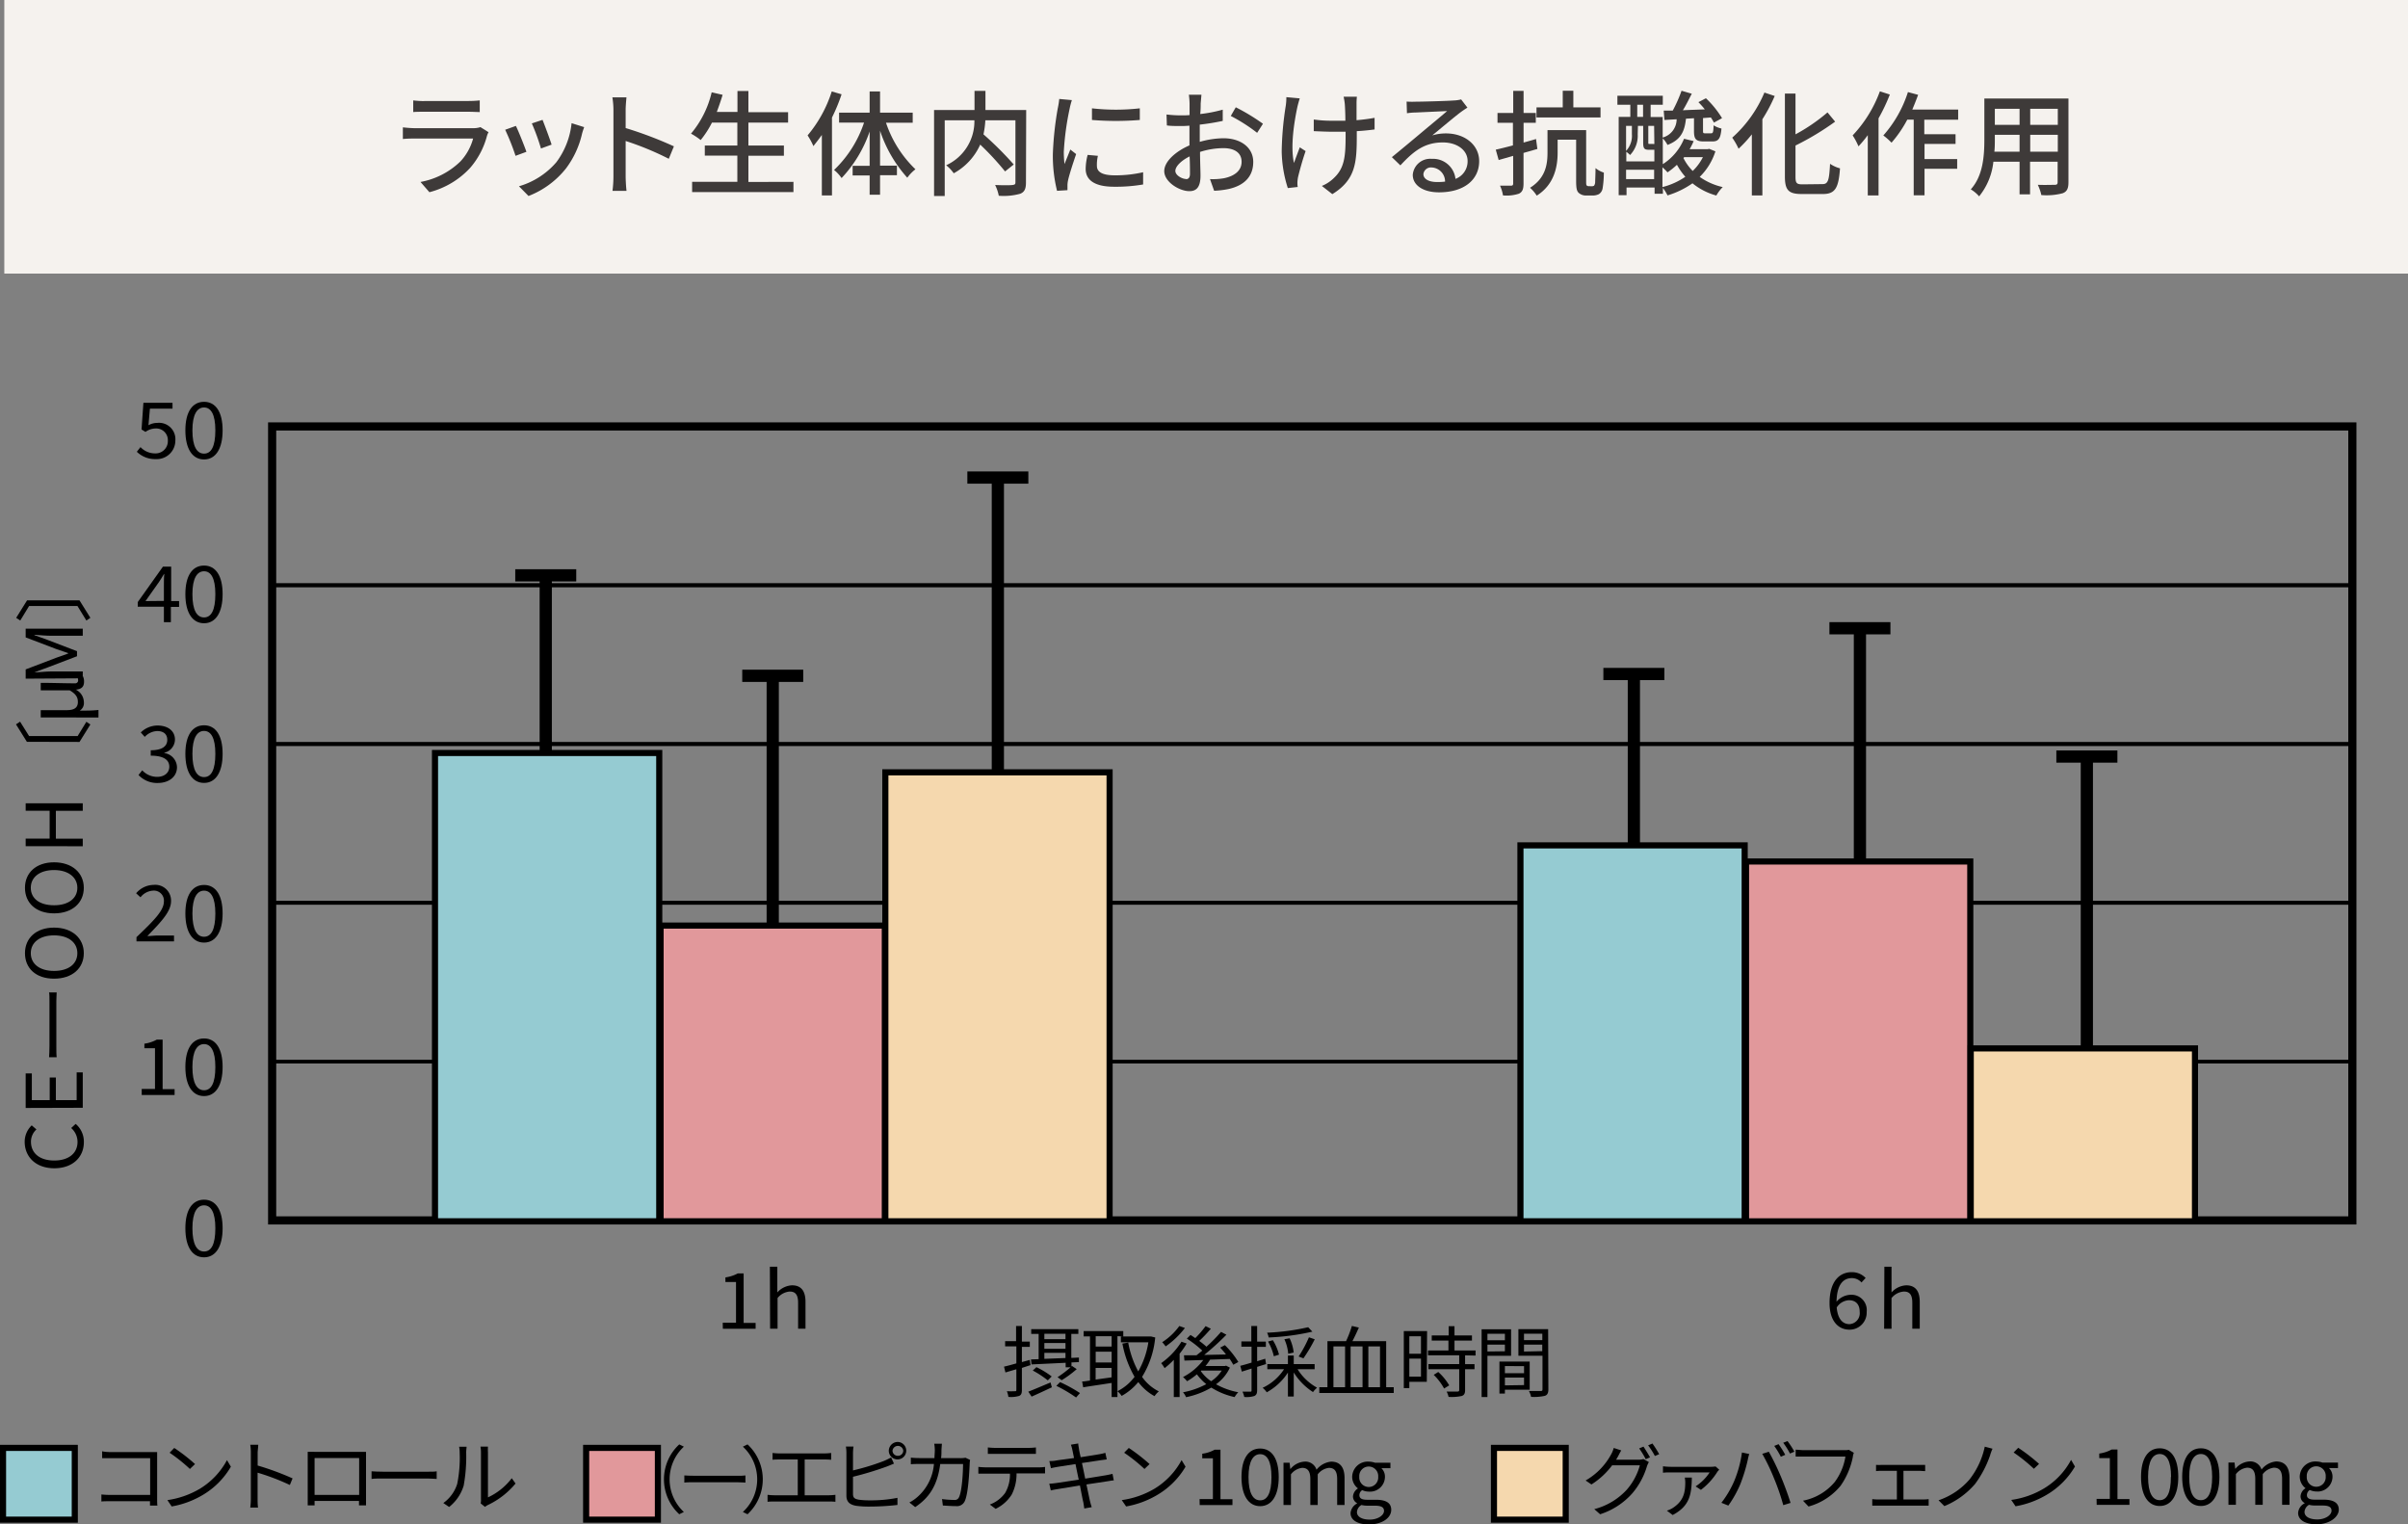<svg xmlns="http://www.w3.org/2000/svg" viewBox="0 0 413.74 261.89"><rect x="0" y="0" width="413.74" height="261.89" fill="#808080" stroke="none"/><defs><style>.cls-1{fill:#f5f2ee;}.cls-2{fill:#3e3a39;}.cls-3,.cls-4,.cls-8{fill:none;}.cls-3,.cls-4,.cls-5,.cls-6,.cls-7,.cls-8{stroke:#000;stroke-miterlimit:10;}.cls-3{stroke-width:1.4px;}.cls-4{stroke-width:0.63px;}.cls-5{fill:#95cbd2;}.cls-5,.cls-6,.cls-7{stroke-width:1.05px;}.cls-6{fill:#e1989b;}.cls-7{fill:#f5d8ae;}.cls-8{stroke-width:2.1px;}</style></defs><g id="レイヤー_2" data-name="レイヤー 2"><g id="レイヤー_1-2" data-name="レイヤー 1"><rect class="cls-1" x="0.74" width="413" height="47"/><path class="cls-2" d="M83.67,23.35a13.68,13.68,0,0,1-2.89,5.49,14.42,14.42,0,0,1-7,4.18l-1.53-1.76a13.26,13.26,0,0,0,6.86-3.53,9.31,9.31,0,0,0,2.18-3.93h-10c-.47,0-1.33,0-2.07.08v-2c.76.08,1.51.14,2.07.14h10a3.88,3.88,0,0,0,1.26-.18l1.39.87A3.31,3.31,0,0,0,83.67,23.35Zm-10.79-6h7.63a18.3,18.3,0,0,0,1.92-.1v2c-.49,0-1.27-.05-1.94-.05H72.88c-.62,0-1.33,0-1.88.05v-2A17.65,17.65,0,0,0,72.88,17.37Z"/><path class="cls-2" d="M90.45,26.08l-1.87.69a40.21,40.21,0,0,0-1.78-4.48l1.84-.66C89.09,22.53,90.07,25,90.45,26.08ZM100,23a15.7,15.7,0,0,1-2.74,5.92,15.22,15.22,0,0,1-6.45,4.75L89.17,32a13.37,13.37,0,0,0,6.43-4.14,13.55,13.55,0,0,0,2.61-6.7l2.16.68C100.19,22.35,100.07,22.71,100,23Zm-5.21,1.84-1.84.67a36.85,36.85,0,0,0-1.57-4.31l1.84-.61C93.56,21.43,94.52,24,94.78,24.86Z"/><path class="cls-2" d="M105.4,18.92a13.76,13.76,0,0,0-.18-2.19h2.42c-.06.64-.14,1.51-.14,2.19V22a67.23,67.23,0,0,1,8.29,3.14l-.88,2.14a50.78,50.78,0,0,0-7.41-3.06v6.06c0,.6.06,1.8.15,2.51h-2.41a20.24,20.24,0,0,0,.16-2.51Z"/><path class="cls-2" d="M136.33,31.24V33H118.92V31.24h7.77V26.73H121.1V25h5.59V21.06h-4.36a16.42,16.42,0,0,1-1.94,3,11.38,11.38,0,0,0-1.66-1.1,17.08,17.08,0,0,0,3.55-7.1l1.88.43c-.3,1-.65,2-1,2.94h3.55V15.63h1.88v3.64h6.82v1.79h-6.82V25h6.1v1.75h-6.1v4.51Z"/><path class="cls-2" d="M144.6,16.2a31.31,31.31,0,0,1-1.65,4V33.57h-1.74V23.18c-.49.7-1,1.33-1.45,1.92a12,12,0,0,0-1-1.84,22.15,22.15,0,0,0,4.15-7.55Zm7.63,4.88a19.75,19.75,0,0,0,5.06,8,7.15,7.15,0,0,0-1.4,1.45,22.69,22.69,0,0,1-4.68-8.08v6h2.9v1.65h-2.9v3.35h-1.79V30.14H146.5V28.49h2.92v-5.9a22.08,22.08,0,0,1-4.82,8,6.58,6.58,0,0,0-1.29-1.39,19.94,19.94,0,0,0,5.15-8.14h-4.29V19.35h5.25V15.71h1.79v3.64h5.61v1.73Z"/><path class="cls-2" d="M176.28,31.37c0,1.08-.26,1.63-1,1.92a10.68,10.68,0,0,1-3.67.34,7.23,7.23,0,0,0-.63-1.85c1.28.06,2.61.06,3,0s.49-.11.49-.47V20.67H169.3a15.37,15.37,0,0,1-.32,2.41,57.76,57.76,0,0,1,5.2,5.18l-1.49,1.19a48.39,48.39,0,0,0-4.27-4.61,10.49,10.49,0,0,1-4.55,4.93,6.7,6.7,0,0,0-1.3-1.38,8.3,8.3,0,0,0,4.85-7.72h-5.1v13h-1.83V18.9h6.95V15.61h1.88V18.9h7Z"/><path class="cls-2" d="M183.78,18.69a47.24,47.24,0,0,0-1,7.39,19,19,0,0,0,.12,2.1c.33-.81.72-1.77,1-2.49l1,.78c-.51,1.49-1.2,3.59-1.4,4.57a4.28,4.28,0,0,0-.09.9c0,.2,0,.49,0,.73l-1.79.11a25,25,0,0,1-.72-6.33,56,56,0,0,1,.84-7.82A14,14,0,0,0,182,17l2.17.2A13.17,13.17,0,0,0,183.78,18.69Zm4.69,9.82c0,.88.68,1.61,3.06,1.61a21.22,21.22,0,0,0,4.88-.53l0,2.1a27.5,27.5,0,0,1-5,.39c-3.34,0-4.87-1.16-4.87-3.06a9.71,9.71,0,0,1,.34-2.41l1.76.16A6.56,6.56,0,0,0,188.47,28.51Zm7.37-9.9v2a51.27,51.27,0,0,1-8.22,0l0-2A36.61,36.61,0,0,0,195.84,18.61Z"/><path class="cls-2" d="M206.3,17.78c0,.48,0,1.1-.08,1.81a24.17,24.17,0,0,0,3.87-.75l0,1.93a39.83,39.83,0,0,1-3.95.64c0,.79,0,1.57,0,2.28v.68a15.33,15.33,0,0,1,4.07-.62c2.93,0,5.12,1.56,5.12,4.07,0,2.34-1.35,4-4.23,4.65a15.12,15.12,0,0,1-2.49.3l-.71-2a11.34,11.34,0,0,0,2.35-.14c1.65-.32,3.08-1.18,3.08-2.83s-1.35-2.35-3.14-2.35a13.37,13.37,0,0,0-4,.65c0,1.63.08,3.27.08,4.06,0,2.08-.76,2.68-1.92,2.68-1.7,0-4.31-1.57-4.31-3.45,0-1.66,2-3.41,4.33-4.41V23.77c0-.69,0-1.44,0-2.18q-.74.06-1.29.06c-1.2,0-1.94,0-2.59-.1l-.06-1.88a21,21,0,0,0,2.61.15c.41,0,.86,0,1.35-.05,0-.89,0-1.59,0-1.95a12.66,12.66,0,0,0-.12-1.55h2.16C206.4,16.65,206.34,17.31,206.3,17.78Zm-2.51,13c.39,0,.67-.26.67-.91s0-1.76-.06-3c-1.43.71-2.45,1.71-2.45,2.49S203.13,30.75,203.79,30.75ZM217,21.26l-1,1.56a29,29,0,0,0-4.53-2.9l.86-1.49A35.1,35.1,0,0,1,217,21.26Z"/><path class="cls-2" d="M222.92,18.35c-.55,2.57-1.23,6.79-.59,9.65.26-.73.67-1.82,1-2.69l1,.65c-.53,1.49-1.07,3.49-1.31,4.51a5.69,5.69,0,0,0-.1.92c0,.2,0,.49.06.73l-1.71.19A21.72,21.72,0,0,1,220.22,26a54.43,54.43,0,0,1,.7-7.84,9.72,9.72,0,0,0,.1-1.47l2.3.21C223.18,17.35,223,18,222.92,18.35Zm10.16-.47c0,.43,0,1.59,0,2.77,1.14-.1,2.21-.24,3.1-.41l0,2c-.85.11-1.92.23-3.06.29v.76c0,4.55-.16,7.59-4.2,10.06l-1.8-1.41a6.38,6.38,0,0,0,2.08-1.37c1.82-1.71,2-3.73,2-7.3v-.64c-.81,0-1.61,0-2.38,0s-2.19-.06-3.09-.1v-2a20.76,20.76,0,0,0,3.07.21l2.36,0c0-1.2-.06-2.38-.1-2.89a11.31,11.31,0,0,0-.2-1.23h2.28A10.55,10.55,0,0,0,233.08,17.88Z"/><path class="cls-2" d="M243.25,17.47c1,0,5.49-.12,6.55-.21a5.68,5.68,0,0,0,1.25-.18l1.08,1.41c-.41.26-.82.53-1.23.84-1,.75-3.42,2.79-4.81,3.93a8,8,0,0,1,2.35-.34c3.28,0,5.71,2,5.71,4.77,0,3.11-2.49,5.35-6.9,5.35-2.71,0-4.51-1.2-4.51-3A3,3,0,0,1,246,27.29a3.87,3.87,0,0,1,4.08,3.44,3.2,3.2,0,0,0,2.08-3.08c0-1.85-1.8-3.18-4.25-3.18-3.14,0-5,1.47-7.3,3.94L239.15,27c1.53-1.25,4-3.31,5.14-4.27s3.37-2.79,4.35-3.65l-5.45.25c-.49,0-1,.06-1.45.12l-.06-2A14,14,0,0,0,243.25,17.47Zm3.65,13.8a10.26,10.26,0,0,0,1.39-.07A2.41,2.41,0,0,0,246,28.77a1.3,1.3,0,0,0-1.43,1.11C244.54,30.75,245.5,31.27,246.9,31.27Z"/><path class="cls-2" d="M261.77,26.27v5.28c0,.94-.2,1.43-.78,1.72a6.82,6.82,0,0,1-2.75.3,6.14,6.14,0,0,0-.51-1.67c.82,0,1.63,0,1.88,0s.38-.08.38-.37V26.78l-2.49.71L257,25.71c.83-.18,1.85-.44,2.95-.73V21.1h-2.65V19.41H260v-3.8h1.78v3.8h2.1V21.1h-2.1v3.39c.71-.2,1.43-.39,2.14-.61l.23,1.71ZM273.5,32a.78.78,0,0,0,.39-.1,1.14,1.14,0,0,0,.19-.62c0-.42.06-1.28.06-2.4a4.21,4.21,0,0,0,1.43.77,16.82,16.82,0,0,1-.21,2.7,1.48,1.48,0,0,1-.63,1,2.46,2.46,0,0,1-1.12.24h-1.09a1.91,1.91,0,0,1-1.24-.43c-.33-.3-.47-.69-.47-2.1V24h-3.18v2.22c0,2.41-.57,5.49-3.59,7.39a6.23,6.23,0,0,0-1.15-1.35c2.7-1.69,3-4.06,3-6.06V22.35h6.64v8.71c0,.47,0,.74.12.82a.44.44,0,0,0,.32.1ZM275,20.18H264V18.45h4.51V15.59h1.82v2.86H275Z"/><path class="cls-2" d="M294.74,26a10.67,10.67,0,0,1-2.7,4.39A11,11,0,0,0,296,32.14a6.6,6.6,0,0,0-1.1,1.45,11.14,11.14,0,0,1-4.1-2.1,15,15,0,0,1-4.29,2.08,7,7,0,0,0-.79-1.28v1h-1.43V32.22h-4.82v1.31h-1.35V20.08h2V18H277.9V16.45h7.8V18h-2.09v2.1h2.07v3.53a3.27,3.27,0,0,0,2.4-3.14l-2.1.12L285.86,19l1.55,0a24,24,0,0,0,1.51-3.41l1.76.51c-.49.94-1,2-1.53,2.84,1.2-.06,2.47-.1,3.77-.15a14.92,14.92,0,0,0-1.1-1.24l1.29-.67a16.58,16.58,0,0,1,2.77,3.42l-1.39.76c-.14-.25-.32-.57-.53-.88l-1.35.1v2.21c0,.37.05.41.37.41h1c.33,0,.41-.11.45-1.37a4.26,4.26,0,0,0,1.35.55c-.14,1.78-.55,2.22-1.57,2.22h-1.43c-1.41,0-1.72-.42-1.72-1.79V20.31l-1.38.08c-.23,2.18-.88,3.63-3.17,4.51a5,5,0,0,0-.81-1.13V28.2a9.42,9.42,0,0,0,3.65-4.36l1.65.4a11.24,11.24,0,0,1-.69,1.39h3.08l.29-.06Zm-13.35-2.94a4.79,4.79,0,0,1-1.31,3.57,5.34,5.34,0,0,0-.65-.55v1.65h4.82v-2h-.92c-.8,0-1-.2-1-1.22V21.63h-.9Zm-2-1.43v4.29a3.77,3.77,0,0,0,1-2.86V21.63Zm4.82,9.14V29.16h-4.82v1.61Zm-2.9-10.69h1V18h-1Zm2.9,1.55h-1v2.84c0,.24,0,.26.2.26H284a.66.66,0,0,0,.25,0Zm1.43,10.51a12.29,12.29,0,0,0,3.93-1.77,11.66,11.66,0,0,1-1.44-2.06,12.82,12.82,0,0,1-1.62,1.3,7.89,7.89,0,0,0-.87-.86ZM289.37,27l-.12.16a8.63,8.63,0,0,0,1.59,2.21A8.78,8.78,0,0,0,292.59,27Z"/><path class="cls-2" d="M304.93,16.49a27.63,27.63,0,0,1-2.12,4V33.57H301V23.08a21.93,21.93,0,0,1-2.28,2.47,12.19,12.19,0,0,0-1.09-1.9,21.52,21.52,0,0,0,5.53-7.75Zm8.2,15.14c1,0,1.15-.69,1.31-3.49a5.49,5.49,0,0,0,1.71.78c-.24,3.26-.77,4.41-2.91,4.41h-3.7c-2.22,0-2.86-.66-2.86-3V16.08h1.82v7A30.84,30.84,0,0,0,314,19.31l1.31,1.59A47.06,47.06,0,0,1,308.5,25v5.35c0,1.12.2,1.32,1.21,1.32Z"/><path class="cls-2" d="M324.71,16.24a31.74,31.74,0,0,1-1.94,4.09V33.57h-1.85V23.22a19.6,19.6,0,0,1-1.6,1.92,11.46,11.46,0,0,0-1-1.88A22,22,0,0,0,323,15.69Zm5.92,4.33v2.49H336v1.67h-5.33v2.6h5.61V29h-5.61v4.55h-1.86v-13h-1.1A20.64,20.64,0,0,1,325,24.51a11.56,11.56,0,0,0-1.41-1.24,20.65,20.65,0,0,0,4.23-7.45l1.75.47c-.31.85-.65,1.71-1,2.53h7.88v1.75Z"/><path class="cls-2" d="M355.4,31.31c0,1.06-.25,1.61-1,1.89a10.81,10.81,0,0,1-3.66.31,7.83,7.83,0,0,0-.61-1.76c1.25.05,2.55,0,2.92,0s.49-.11.49-.49V27.78h-4.74v5.61H347V27.78H342.5a11.25,11.25,0,0,1-2.45,5.95,5.93,5.93,0,0,0-1.43-1.2c2.14-2.37,2.33-5.84,2.33-8.61v-7H355.4ZM347,26.06v-2.9h-4.25v.78c0,.67,0,1.39-.08,2.12Zm-4.25-7.37v2.76H347V18.69Zm10.82,0h-4.74v2.76h4.74Zm0,7.37v-2.9h-4.74v2.9Z"/><rect class="cls-3" x="46.76" y="73.26" width="357.42" height="136.4"/><rect class="cls-4" x="46.76" y="73.26" width="357.42" height="27.28"/><rect class="cls-4" x="46.76" y="100.54" width="357.42" height="27.28"/><rect class="cls-4" x="46.76" y="127.82" width="357.42" height="27.28"/><rect class="cls-4" x="46.76" y="155.1" width="357.42" height="27.28"/><path d="M124.18,227.24h2.28v-7h-1.82v-.79a6.2,6.2,0,0,0,2.13-.69h1v8.51h2.06v1h-5.63Z"/><path d="M132.28,217.62h1.28v2.91l0,1.5a3.62,3.62,0,0,1,2.52-1.22c1.6,0,2.32,1,2.32,2.85v4.6h-1.27v-4.44c0-1.36-.44-1.94-1.44-1.94a3,3,0,0,0-2.09,1.11v5.27h-1.28Z"/><path d="M31.85,211c0-3.19,1.22-4.9,3.21-4.9s3.19,1.72,3.19,4.9-1.2,5-3.19,5S31.85,214.24,31.85,211ZM37,211c0-2.79-.78-3.93-1.94-3.93s-2,1.14-2,3.93.78,4,2,4S37,213.84,37,211Z"/><path d="M24.35,187.08h2.28v-7H24.81v-.78a6.19,6.19,0,0,0,2.13-.7h1v8.51H30v1H24.35Z"/><path d="M31.85,183.3c0-3.19,1.22-4.9,3.21-4.9s3.19,1.72,3.19,4.9-1.2,5-3.19,5S31.85,186.5,31.85,183.3Zm5.15,0c0-2.79-.78-3.93-1.94-3.93s-2,1.14-2,3.93.78,4,2,4S37,186.1,37,183.3Z"/><path d="M23.45,161c3-2.86,4.71-4.57,4.71-6.13a1.72,1.72,0,0,0-1.9-1.86,2.94,2.94,0,0,0-2.12,1.14l-.75-.69a4,4,0,0,1,3-1.44,2.71,2.71,0,0,1,3,2.79c0,1.79-1.71,3.57-4.07,6,.53,0,1.14-.09,1.68-.09h2.9v1H23.45Z"/><path d="M31.85,156.93c0-3.19,1.22-4.9,3.21-4.9s3.19,1.73,3.19,4.9-1.21,5-3.19,5S31.85,160.13,31.85,156.93Zm5.15,0c0-2.79-.78-3.92-1.94-3.92s-2,1.13-2,3.92.79,4,2,4S37,159.73,37,156.93Z"/><path d="M23.8,133.14l.64-.8A3.48,3.48,0,0,0,27,133.46c1.22,0,2.09-.68,2.09-1.75s-.83-1.89-3.19-1.89v-.93c2.11,0,2.84-.79,2.84-1.79s-.67-1.51-1.74-1.51a3.1,3.1,0,0,0-2.13,1l-.68-.76a4.13,4.13,0,0,1,2.87-1.19c1.72,0,3,.87,3,2.42a2.35,2.35,0,0,1-1.82,2.25v.06a2.52,2.52,0,0,1,2.17,2.43c0,1.7-1.47,2.71-3.29,2.71A4.35,4.35,0,0,1,23.8,133.14Z"/><path d="M31.85,129.5c0-3.19,1.22-4.9,3.21-4.9s3.19,1.72,3.19,4.9-1.2,5-3.19,5S31.85,132.7,31.85,129.5Zm5.15,0c0-2.79-.78-3.93-1.94-3.93s-2,1.14-2,3.93.78,4,2,4S37,132.3,37,129.5Z"/><path d="M28.16,104.23H23.67v-.8L28,97.34h1.41v5.92h1.36v1H29.36v2.63h-1.2Zm0-1v-2.8c0-.49,0-1.31.07-1.82h-.06c-.25.46-.53.87-.83,1.34L25,103.26Z"/><path d="M31.85,102.07c0-3.2,1.22-4.91,3.21-4.91s3.19,1.73,3.19,4.91-1.2,5-3.19,5S31.85,105.26,31.85,102.07Zm5.15,0c0-2.8-.78-3.93-1.94-3.93s-2,1.13-2,3.93.78,4,2,4S37,104.86,37,102.07Z"/><path d="M23.51,77.61l.63-.8a3.43,3.43,0,0,0,2.52,1.08,2.1,2.1,0,0,0,2.18-2.17,2,2,0,0,0-2.13-2.11A3,3,0,0,0,25,74.2l-.68-.42.32-4.58h5v1H25.76l-.25,2.85a3.09,3.09,0,0,1,1.52-.4,2.81,2.81,0,0,1,3.1,3,3.19,3.19,0,0,1-3.36,3.22A4.45,4.45,0,0,1,23.51,77.61Z"/><path d="M31.85,73.93c0-3.19,1.22-4.9,3.21-4.9s3.19,1.72,3.19,4.9-1.2,5-3.19,5S31.85,77.13,31.85,73.93Zm5.15,0c0-2.79-.78-3.93-1.94-3.93s-2,1.14-2,3.93.78,4,2,4S37,76.73,37,73.93Z"/><path d="M19.08,249.46H26c.34,0,.76,0,1,0,0,.31,0,.72,0,1v6.89c0,.48,0,1.08.05,1.3H25.77c0-.15,0-.43,0-.75H19c-.57,0-1.2,0-1.58.05v-1.21a15.32,15.32,0,0,0,1.55.08H25.8v-6.31H19.09c-.52,0-1.22,0-1.54,0v-1.19C18,249.43,18.63,249.46,19.08,249.46Z"/><path d="M34.34,255.76A12.91,12.91,0,0,0,39,250.84l.67,1.13A13.59,13.59,0,0,1,35,256.73a15.7,15.7,0,0,1-5.5,2.07l-.74-1.09A15.08,15.08,0,0,0,34.34,255.76Zm-.83-4.24-.88.84a28.23,28.23,0,0,0-3.49-2.79l.8-.82A30.48,30.48,0,0,1,33.51,251.52Z"/><path d="M43.1,249.59A8.56,8.56,0,0,0,43,248.2h1.37c0,.42-.1,1-.1,1.39v2.18a46.53,46.53,0,0,1,6,2.21l-.47,1.13A39,39,0,0,0,44.26,253c0,2,0,4,0,4.41s0,1.14.08,1.58H43a11.25,11.25,0,0,0,.1-1.58Z"/><path d="M54.13,249.42h7.52c.31,0,.82,0,1.24,0,0,.34,0,.71,0,1V257c0,.43,0,1.48,0,1.62H61.68c0-.09,0-.41,0-.77H54.05c0,.34,0,.66,0,.77H52.87c0-.17,0-1.16,0-1.63v-6.58c0-.3,0-.72,0-1Zm-.08,7.4h7.66v-6.34H54.05Z"/><path d="M65.84,252.83h7.67c.7,0,1.21,0,1.52-.07v1.31c-.29,0-.87-.07-1.5-.07H65.84c-.77,0-1.52,0-2,.07v-1.31C64.31,252.79,65.05,252.83,65.84,252.83Z"/><path d="M78.56,254.91a22.56,22.56,0,0,0,.42-5.37,4.55,4.55,0,0,0-.1-1h1.29c0,.16-.07.56-.07,1a27.84,27.84,0,0,1-.43,5.68,7.4,7.4,0,0,1-2.5,3.67l-1-.68A6.33,6.33,0,0,0,78.56,254.91Zm4.08,2.61v-8a5.36,5.36,0,0,0-.09-1h1.29a9.88,9.88,0,0,0,0,1v7.72a10.83,10.83,0,0,0,4.09-3.29l.65.91a13.82,13.82,0,0,1-4.77,3.7,2.87,2.87,0,0,0-.48.31l-.74-.59A2.9,2.9,0,0,0,82.64,257.52Z"/><path d="M9.33,200.7c-3.17,0-5.09-1.95-5.09-4.56a3.9,3.9,0,0,1,1.21-2.81l.81.7a2.85,2.85,0,0,0-.94,2.1c0,2,1.52,3.24,4,3.24s4-1.24,4-3.2a3.18,3.18,0,0,0-1.09-2.38l.77-.71a4,4,0,0,1,1.41,3.15C14.4,198.78,12.51,200.7,9.33,200.7Z"/><path d="M4.41,190.34v-5.93H5.47V189H8.54v-3.89H9.6V189h3.57v-4.77h1.05v6.08Z"/><path d="M8.5,179.71V172c0-.7,0-1.2-.07-1.51H9.74c0,.28-.06.87-.06,1.5v7.69c0,.77,0,1.51.06,1.95H8.43C8.46,181.24,8.5,180.49,8.5,179.71Z"/><path d="M9.29,168.13c-3.14,0-5-1.8-5-4.38s1.91-4.39,5-4.39,5.11,1.81,5.11,4.39S12.43,168.13,9.29,168.13Zm0-7.44c-2.46,0-4,1.22-4,3.06s1.51,3.05,4,3.05,4-1.2,4-3.05S11.74,160.69,9.29,160.69Z"/><path d="M9.29,156.91c-3.14,0-5-1.81-5-4.39s1.91-4.38,5-4.38,5.11,1.8,5.11,4.38S12.43,156.91,9.29,156.91Zm0-7.44c-2.46,0-4,1.21-4,3.05s1.51,3,4,3,4-1.2,4-3S11.74,149.47,9.29,149.47Z"/><path d="M4.41,145.37v-1.3H8.53v-4.79H4.41V138h9.81v1.29H9.6v4.79h4.62v1.3Z"/><path d="M4.62,127.44l-1.87-3,.7-.46L5,126.45h8.34L14.84,124l.69.46-1.87,3Z"/><path d="M7,123.25V122h4.46c1.27,0,1.92-.4,1.92-1.4,0-.68-.21-1.31-1.4-2H7v-1.29c2,0,4.09.08,5.85.08a.5.5,0,0,0,.57-.56,1.93,1.93,0,0,0-.08-.46l.92-.17a2.07,2.07,0,0,1,.18.91c0,.87-.43,1.28-1.41,1.37v0a2.44,2.44,0,0,1,1.38,2.12,1.53,1.53,0,0,1-.7,1.48c1.43,0,2.08,0,3.21-.11v1.29Z"/><path d="M4.41,116.59V115l5.25-2c.69-.24,1.37-.47,2.05-.73v-.07l-2.05-.7-5.25-2V108h9.81v1.22H8.8c-.85,0-2-.1-2.89-.17v.06l2.23.81,5.09,1.95v.87l-5.09,1.94-2.23.82v0c.85,0,2-.15,2.89-.15h5.42v1.18Z"/><path d="M13.66,103.14l1.87,3-.69.46-1.53-2.49H5l-1.52,2.49-.7-.46,1.87-3Z"/><path d="M278,250.21c-.1.18-.21.37-.33.56h3.8a2.78,2.78,0,0,0,.91-.12l.93.53a3.81,3.81,0,0,0-.33.71,12.78,12.78,0,0,1-2.48,4.61,12.43,12.43,0,0,1-5.57,3.64l-1-.88a11.41,11.41,0,0,0,5.6-3.36,10.66,10.66,0,0,0,2.23-4.17H277a13.26,13.26,0,0,1-3.56,3.29l-1-.68a11.45,11.45,0,0,0,4.4-4.52,4.59,4.59,0,0,0,.43-1.07l1.29.42C278.36,249.51,278.11,250,278,250.21Zm5.53.14-.76.33a14.77,14.77,0,0,0-1.13-1.85l.74-.31C282.7,249,283.2,249.81,283.5,250.35Zm1.57-.54-.76.32a13.54,13.54,0,0,0-1.16-1.83l.74-.31A17.56,17.56,0,0,1,285.07,249.81Z"/><path d="M295.09,252.83a11.59,11.59,0,0,1-2.84,3.12l-.91-.6a8.31,8.31,0,0,0,2.41-2.4l-6.7,0c-.42,0-.88,0-1.32.06v-1.11a11.4,11.4,0,0,0,1.32.09H294a6.17,6.17,0,0,0,.77-.06l.63.56A3.44,3.44,0,0,0,295.09,252.83Zm-7.69,7.44-1-.75a4.12,4.12,0,0,0,1-.45c1.89-1.22,2.16-2.69,2.16-4.44a5.57,5.57,0,0,0-.08-.79h1.21C290.64,256.69,290.36,258.71,287.4,260.27Z"/><path d="M299.3,249.53l1.25.26a9.07,9.07,0,0,0-.25,1,28.59,28.59,0,0,1-1.28,4.18,19,19,0,0,1-2.06,3.68l-1.19-.48a17.33,17.33,0,0,0,2.16-3.64A19.46,19.46,0,0,0,299.3,249.53Zm3.49.23,1.13-.36a43.09,43.09,0,0,1,2.05,4.22c.57,1.33,1.32,3.37,1.68,4.57l-1.25.39a38.5,38.5,0,0,0-1.58-4.59A34.26,34.26,0,0,0,302.79,249.76Zm3.95.17-.76.33a14.88,14.88,0,0,0-1.13-1.86l.74-.3A16.15,16.15,0,0,1,306.74,249.93Zm1.57-.54-.76.32a12.52,12.52,0,0,0-1.16-1.85l.74-.29A15.22,15.22,0,0,1,308.31,249.39Z"/><path d="M318.35,250.3a13,13,0,0,1-2.09,4.93,10.79,10.79,0,0,1-5.52,3.58l-.95-1a9.46,9.46,0,0,0,5.46-3.22,9.92,9.92,0,0,0,1.83-4.36h-7.15c-.56,0-1,0-1.4,0v-1.18c.39,0,.93.08,1.4.08h7a3.34,3.34,0,0,0,.74-.06l.86.52A2.3,2.3,0,0,0,318.35,250.3Z"/><path d="M323.34,251.66h6.44c.35,0,.7,0,1,0v1.07c-.31,0-.68-.05-1-.05h-2.73v4.92h3.39a6.76,6.76,0,0,0,.94-.06v1.12c-.28,0-.72,0-.94,0h-7.75c-.3,0-.67,0-1,0v-1.12a8.39,8.39,0,0,0,1,.06h3.23v-4.92h-2.58c-.23,0-.67,0-1,.05v-1.07A8.63,8.63,0,0,0,323.34,251.66Z"/><path d="M341.92,250.07a18.26,18.26,0,0,1-2.56,4.86,13.92,13.92,0,0,1-5.28,3.81l-1-1a12.22,12.22,0,0,0,5.29-3.54,13.74,13.74,0,0,0,2.65-5.67l1.33.35A9.23,9.23,0,0,0,341.92,250.07Z"/><path d="M351.17,255.72a12.7,12.7,0,0,0,4.68-4.92l.67,1.14a13.64,13.64,0,0,1-4.7,4.76,15.76,15.76,0,0,1-5.51,2.07l-.74-1.09A14.89,14.89,0,0,0,351.17,255.72Zm-.82-4.23-.89.84a28.88,28.88,0,0,0-3.48-2.8l.79-.81A30.6,30.6,0,0,1,350.35,251.49Z"/><path d="M360.23,257.5h2.28v-7h-1.82v-.79a6.2,6.2,0,0,0,2.13-.69h1v8.51h2.06v1h-5.63Z"/><path d="M367.87,253.72c0-3.2,1.22-4.91,3.21-4.91s3.19,1.73,3.19,4.91-1.2,5-3.19,5S367.87,256.91,367.87,253.72Zm5.16,0c0-2.8-.79-3.93-1.95-3.93s-2,1.13-2,3.93.78,4,2,4S373,256.51,373,253.72Z"/><path d="M374.94,253.72c0-3.2,1.22-4.91,3.21-4.91s3.19,1.73,3.19,4.91-1.2,5-3.19,5S374.94,256.91,374.94,253.72Zm5.15,0c0-2.8-.78-3.93-1.94-3.93s-2,1.13-2,3.93.78,4,2,4S380.09,256.51,380.09,253.72Z"/><path d="M382.89,251.26h1.05l.11,1.05h.05a3.37,3.37,0,0,1,2.36-1.24,2,2,0,0,1,2.11,1.39,3.64,3.64,0,0,1,2.5-1.39c1.57,0,2.31,1,2.31,2.85v4.6h-1.27v-4.44c0-1.36-.45-1.94-1.42-1.94a2.83,2.83,0,0,0-1.91,1.11v5.27H387.5v-4.44c0-1.36-.45-1.94-1.41-1.94a2.83,2.83,0,0,0-1.92,1.11v5.27h-1.28Z"/><path d="M394.86,259.91a2,2,0,0,1,1.12-1.65v-.05a1.31,1.31,0,0,1-.7-1.19,1.75,1.75,0,0,1,.86-1.35v0a2.52,2.52,0,0,1-1-2,2.66,2.66,0,0,1,2.86-2.59,3.3,3.3,0,0,1,1.06.19h2.65v.93h-1.55a2.05,2.05,0,0,1,.61,1.5,2.56,2.56,0,0,1-2.77,2.53,2.79,2.79,0,0,1-1.14-.26,1.08,1.08,0,0,0-.49.87c0,.47.31.79,1.33.79h1.49c1.76,0,2.66.54,2.66,1.73s-1.5,2.51-3.85,2.51C396.14,261.86,394.86,261.16,394.86,259.91Zm5.74-.38c0-.67-.54-.89-1.55-.89h-1.32a4.51,4.51,0,0,1-1-.12,1.51,1.51,0,0,0-.77,1.23c0,.77.83,1.28,2.2,1.28S400.6,260.29,400.6,259.53Zm-1-5.87a1.63,1.63,0,1,0-3.25,0,1.63,1.63,0,1,0,3.25,0Z"/><path d="M116.71,248.14l.79.39a7.65,7.65,0,0,0,0,11.22l-.79.39a8.16,8.16,0,0,1,0-12Z"/><path d="M119.42,253.53h7.23c.66,0,1.14,0,1.43-.06v1.23c-.27,0-.82-.06-1.42-.06h-7.24c-.73,0-1.43,0-1.84.06v-1.23C118,253.5,118.68,253.53,119.42,253.53Z"/><path d="M128.44,260.14l-.8-.39a7.63,7.63,0,0,0,0-11.22l.8-.39a8.18,8.18,0,0,1,0,12Z"/><path d="M133.92,249.69h7.7a10.46,10.46,0,0,0,1.19-.08v1.17a11.36,11.36,0,0,0-1.19-.05h-3.36v6.15h4.12a10.4,10.4,0,0,0,1.16-.08V258a9.81,9.81,0,0,0-1.16-.05h-9.26c-.38,0-.8,0-1.24.05V256.8a10.88,10.88,0,0,0,1.24.08h3.95v-6.15h-3.15c-.27,0-.83,0-1.18.05v-1.17A10.46,10.46,0,0,0,133.92,249.69Z"/><path d="M146.56,249.61v3a40.28,40.28,0,0,0,5.32-1.63,12.72,12.72,0,0,0,1.23-.6l.49,1.06c-.39.16-.89.38-1.31.53a54.67,54.67,0,0,1-5.73,1.73v2.94c0,.69.29.86,1,1a13.29,13.29,0,0,0,1.85.11,23.56,23.56,0,0,0,4.79-.43v1.22a41.88,41.88,0,0,1-4.85.28,15.9,15.9,0,0,1-2.24-.13c-1.08-.19-1.68-.66-1.68-1.74v-7.35a6.59,6.59,0,0,0-.09-1.09h1.31A8.94,8.94,0,0,0,146.56,249.61Zm7.72-1.89a1.5,1.5,0,1,1-1.57,1.51A1.54,1.54,0,0,1,154.28,247.72Zm0,2.38a.9.9,0,0,0,.92-.87.93.93,0,0,0-1.85,0A.9.9,0,0,0,154.28,250.1Z"/><path d="M161.76,249.12c0,.49,0,.94-.07,1.38H165a4.26,4.26,0,0,0,.89-.07l.79.38a4.26,4.26,0,0,0-.07.65c-.06,1.29-.23,5.18-.86,6.46a1.46,1.46,0,0,1-1.5.82c-.71,0-1.52-.06-2.25-.1l-.14-1.11a16.66,16.66,0,0,0,2.09.15.77.77,0,0,0,.81-.44c.53-1,.71-4.31.71-5.73h-3.92c-.5,3.83-2,5.86-4.3,7.4l-1-.79a6.86,6.86,0,0,0,1.44-1,8.43,8.43,0,0,0,2.78-5.62h-2.36c-.54,0-1.12,0-1.61.05v-1.14a13.82,13.82,0,0,0,1.6.08h2.46c0-.43.06-.88.06-1.36a7.26,7.26,0,0,0-.1-1.11h1.32C161.81,248.34,161.78,248.8,161.76,249.12Z"/><path d="M169.29,252.08h9.18a7,7,0,0,0,1.09-.07v1.11l-1.09,0h-3.81a7.71,7.71,0,0,1-.83,3.64,6.68,6.68,0,0,1-2.76,2.45l-1-.74a5.67,5.67,0,0,0,2.64-2,6.28,6.28,0,0,0,.82-3.31h-4.21c-.42,0-.82,0-1.22,0V252A12,12,0,0,0,169.29,252.08Zm1.73-3.34h5.67a11.48,11.48,0,0,0,1.3-.08v1.11c-.4,0-.89,0-1.3,0H171c-.46,0-.92,0-1.27,0v-1.11A12.15,12.15,0,0,0,171,248.74Z"/><path d="M184,248.19l1.26-.21c0,.25.08.62.13.92,0,.14.12.69.29,1.44,1.36-.21,2.65-.41,3.24-.52a9.39,9.39,0,0,0,1-.23l.24,1.13-1,.13-3.26.49c.18.83.38,1.78.56,2.68l3.44-.56c.55-.1.94-.18,1.25-.26l.22,1.13c-.29,0-.74.09-1.26.17l-3.44.52c.28,1.31.5,2.38.57,2.69s.21.84.34,1.21l-1.28.23c-.07-.45-.11-.86-.21-1.26s-.28-1.37-.54-2.7l-3.77.62c-.55.09-.94.16-1.23.24l-.26-1.16c.33,0,.87-.07,1.24-.12l3.82-.57c-.2-.9-.39-1.85-.56-2.68l-3.08.48c-.39.07-.72.13-1.14.23L180.3,251c.35,0,.71,0,1.16-.09s1.76-.23,3.08-.43c-.15-.72-.25-1.24-.29-1.4A5.82,5.82,0,0,0,184,248.19Z"/><path d="M198.35,255.76a12.88,12.88,0,0,0,4.67-4.92l.68,1.13a13.68,13.68,0,0,1-4.71,4.76,15.78,15.78,0,0,1-5.5,2.07l-.75-1.09A15.21,15.21,0,0,0,198.35,255.76Zm-.83-4.24-.88.84a28.23,28.23,0,0,0-3.49-2.79l.8-.82A31.34,31.34,0,0,1,197.52,251.52Z"/><path d="M206.11,257.53h2.29v-7h-1.83v-.79a5.92,5.92,0,0,0,2.13-.69h1v8.51h2.06v1h-5.63Z"/><path d="M213.31,253.75c0-3.19,1.22-4.9,3.21-4.9s3.19,1.72,3.19,4.9-1.21,5-3.19,5S213.31,256.94,213.31,253.75Zm5.15,0c0-2.79-.78-3.93-1.94-3.93s-2,1.14-2,3.93.79,4,2,4S218.46,256.54,218.46,253.75Z"/><path d="M220.53,251.29h1.05l.11,1.06h.05a3.35,3.35,0,0,1,2.36-1.25,2,2,0,0,1,2.1,1.39,3.68,3.68,0,0,1,2.51-1.39c1.57,0,2.31,1,2.31,2.85v4.6h-1.27v-4.44c0-1.36-.45-1.94-1.42-1.94a2.87,2.87,0,0,0-1.92,1.11v5.27h-1.27v-4.44c0-1.36-.45-1.94-1.41-1.94a2.83,2.83,0,0,0-1.92,1.11v5.27h-1.28Z"/><path d="M232.05,259.94a2.05,2.05,0,0,1,1.12-1.65v-.05a1.31,1.31,0,0,1-.7-1.19,1.78,1.78,0,0,1,.86-1.35v0a2.5,2.5,0,0,1-1-2,2.67,2.67,0,0,1,2.86-2.6,3.42,3.42,0,0,1,1.07.19h2.64v.94h-1.55a2,2,0,0,1,.61,1.49,2.56,2.56,0,0,1-2.77,2.53,2.7,2.7,0,0,1-1.13-.25,1,1,0,0,0-.49.86c0,.47.3.79,1.33.79h1.48c1.77,0,2.66.54,2.66,1.73,0,1.35-1.5,2.51-3.85,2.51C233.33,261.89,232.05,261.19,232.05,259.94Zm5.75-.38c0-.66-.55-.89-1.56-.89h-1.32a4.51,4.51,0,0,1-1-.12,1.51,1.51,0,0,0-.77,1.23c0,.77.83,1.28,2.2,1.28S237.8,260.33,237.8,259.56Zm-1-5.86a1.63,1.63,0,1,0-3.25,0,1.63,1.63,0,1,0,3.25,0Z"/><path d="M314.35,223.86c0-3.84,1.8-5.31,3.81-5.31a3.23,3.23,0,0,1,2.39,1l-.71.77a2.22,2.22,0,0,0-1.64-.75c-1.42,0-2.59,1-2.65,4.06a3.3,3.3,0,0,1,2.34-1.19,2.63,2.63,0,0,1,2.84,2.93,2.93,2.93,0,0,1-2.94,3.06C315.82,228.43,314.35,226.91,314.35,223.86Zm1.23.76c.17,1.86.94,2.86,2.2,2.86a1.88,1.88,0,0,0,1.75-2.11c0-1.23-.62-2-1.85-2A2.64,2.64,0,0,0,315.58,224.62Z"/><path d="M323.77,217.62H325v2.91l0,1.5a3.64,3.64,0,0,1,2.52-1.22c1.6,0,2.33,1,2.33,2.85v4.6h-1.28v-4.44c0-1.36-.43-1.94-1.44-1.94A3,3,0,0,0,325,223v5.27h-1.27Z"/><path d="M175.58,235v3.81c0,.56-.12.84-.47,1a5,5,0,0,1-1.85.17A3.89,3.89,0,0,0,173,239a13,13,0,0,0,1.39,0c.18,0,.24,0,.24-.25v-3.52l-1.88.55-.24-1c.58-.13,1.32-.33,2.12-.56v-2.92H172.7v-.9h1.88V227.8h1v2.68h1.36v.9h-1.36V234l1.35-.38.13.9Zm1.1,4.08c1-.38,2.43-1,3.82-1.58l.23.83c-1.21.57-2.48,1.16-3.48,1.6Zm1.78-5.58v-4.34h-1.28v-.82h8.1v.82h-1.21v4.12l1.31-.06,0,.78-1.28.06v.7l.1-.09.8.54a18.34,18.34,0,0,1-2.58,1.9l-.71-.52a19.45,19.45,0,0,0,2.24-1.7h-.85v-.77l-5.86.28-.1-.86Zm1.57,3.64a16.72,16.72,0,0,0-2.58-1.69l.63-.58a14.54,14.54,0,0,1,2.62,1.6Zm-.59-8v.92h3.63v-.92Zm0,2.58h3.63v-1h-3.63Zm0,1.72,3.63-.14v-.89h-3.63Zm2.7,4a24.89,24.89,0,0,1,3.42,1.88l-.67.76a24.62,24.62,0,0,0-3.39-2Z"/><path d="M192,229.55V240h-1v-2.42c-1.77.28-3.56.53-4.89.75l-.18-1c.39,0,.85-.09,1.35-.16v-7.58h-1.09v-.92H193v.92Zm-1,0h-2.74v1.78H191Zm0,2.66h-2.74v1.86H191ZM188.25,237l2.74-.38V235h-2.74Zm10.24-7.23a15.64,15.64,0,0,1-2.26,6.77,7.66,7.66,0,0,0,2.88,2.49,4.13,4.13,0,0,0-.74.82,8.65,8.65,0,0,1-2.79-2.42,9.93,9.93,0,0,1-2.86,2.38A3.8,3.8,0,0,0,192,239a8.35,8.35,0,0,0,2.94-2.47,17.89,17.89,0,0,1-2.09-5.71l1-.17a16.52,16.52,0,0,0,1.72,4.95,14.51,14.51,0,0,0,1.74-5h-4.72v-1h5l.19,0Z"/><path d="M203.89,230.81a14.83,14.83,0,0,1-1.21,1.75V240h-1v-6.39a13.71,13.71,0,0,1-1.58,1.43,6.29,6.29,0,0,0-.59-.86A13,13,0,0,0,203,230.5Zm-.3-2.67a14.62,14.62,0,0,1-3.31,3.16,6.63,6.63,0,0,0-.59-.72,10.76,10.76,0,0,0,2.94-2.78Zm7.73,6.81a7.29,7.29,0,0,1-2.38,2.86,12.54,12.54,0,0,0,3.82,1.37,4,4,0,0,0-.63.83,12.44,12.44,0,0,1-4-1.63,14.24,14.24,0,0,1-4.34,1.65,3.06,3.06,0,0,0-.53-.84,13.82,13.82,0,0,0,4-1.4,8.87,8.87,0,0,1-1.61-1.69,11.54,11.54,0,0,1-1.69,1.19,4.31,4.31,0,0,0-.7-.72,10.25,10.25,0,0,0,3.49-2.93l-3.24.1-.08-.91,2.15,0c.31-.25.65-.51,1-.8a17.89,17.89,0,0,0-2.66-2.06l.63-.63c.26.16.54.34.82.54a16.34,16.34,0,0,0,1.77-2.06l.91.45c-.62.71-1.34,1.5-2,2.09a11.87,11.87,0,0,1,1.24,1,28.26,28.26,0,0,0,2.51-2.55l.92.49a46,46,0,0,1-3.82,3.47l3.75-.08a14.75,14.75,0,0,0-1-1.18l.81-.42a15.11,15.11,0,0,1,2.31,2.89l-.87.48a9.63,9.63,0,0,0-.61-1l-3.38.12a8.06,8.06,0,0,1-.78,1.09h3.36l.17-.06Zm-5,.59a6.9,6.9,0,0,0,1.78,1.75,6.6,6.6,0,0,0,1.82-1.83h-3.53Z"/><path d="M216,234.82v4c0,.55-.12.82-.47,1a4.44,4.44,0,0,1-1.74.17,3.92,3.92,0,0,0-.31-.91c.61,0,1.15,0,1.32,0s.24,0,.24-.24v-3.73l-1.67.53-.27-1c.54-.13,1.21-.33,1.94-.55v-2.74h-1.75v-.9H215V227.8h1v2.68h1.5v.9H216v2.47l1.39-.43.14.92Zm6.95.41a9.21,9.21,0,0,0,3.35,3.17,3.87,3.87,0,0,0-.7.75,10.67,10.67,0,0,1-3.31-3.37v4.13h-1V235.8a10.23,10.23,0,0,1-3.64,3.39,3.5,3.5,0,0,0-.71-.77,8.87,8.87,0,0,0,3.68-3.19h-2.87v-.89h3.54v-1.47h1v1.47h3.59v.89Zm2.54-6.46a41.09,41.09,0,0,1-7.51,1,2.73,2.73,0,0,0-.27-.82,39.44,39.44,0,0,0,7.06-.94ZM218.87,233a8.91,8.91,0,0,0-1-2.53l.83-.23a8.72,8.72,0,0,1,1.06,2.48Zm2.47-.43a7.51,7.51,0,0,0-.66-2.5l.9-.16a7.54,7.54,0,0,1,.7,2.44Zm1.79.47a21.28,21.28,0,0,0,1.77-3.3l1,.34a26.56,26.56,0,0,1-1.95,3.28Z"/><path d="M239.47,238.31v1H226.68v-1h1.4V230.4h3.2a19.18,19.18,0,0,0,1-2.61l1.2.28c-.34.76-.73,1.62-1.11,2.33h5.8v7.91Zm-10.36,0h2v-7h-2Zm5-7h-2.05v7h2.05Zm1,0v7h2v-7Z"/><path d="M245.15,237.39h-3v1.08h-.95v-9.8h4Zm-3-7.82v3h2v-3Zm2,6.92V233.4h-2v3.09Zm7.58-3.65v1.51h1.62v.88h-1.62v3.59c0,.56-.15.85-.57,1a8.32,8.32,0,0,1-2.27.16,3.2,3.2,0,0,0-.34-.92c.87,0,1.64,0,1.86,0s.31-.07.31-.27v-3.57h-5.29v-.88h5.29v-1.51h-5.36V232h3.51v-1.7H246v-.88h2.91v-1.59h1v1.59h3v.88h-3V232h3.62v.88Zm-4.61,2.86A9.43,9.43,0,0,1,249,238l-.88.54a9.84,9.84,0,0,0-1.78-2.35Z"/><path d="M255.57,232.92V240h-1V228.36h5.06v4.56Zm0-3.78v1.11h3v-1.11Zm3,3V231h-3v1.18Zm0,6.6v.67h-.94v-5.5h5.2v4.83Zm0-4.06v1.23h3.29V234.7Zm3.29,3.27v-1.29h-3.29V238Zm4.18.71c0,.63-.16,1-.62,1.14a8.39,8.39,0,0,1-2.35.17,3.63,3.63,0,0,0-.37-1c.86,0,1.71,0,2,0s.33-.08.33-.32v-5.74h-4.14v-4.57H266Zm-4.19-9.54v1.11H265v-1.11Zm3.14,3V231h-3.14v1.19Z"/><rect class="cls-5" x="74.74" y="129.36" width="38.53" height="80.45"/><rect class="cls-6" x="113.5" y="159.01" width="38.53" height="50.8"/><rect class="cls-7" x="152.12" y="132.68" width="38.53" height="77.13"/><rect class="cls-5" x="261.24" y="145.23" width="38.53" height="64.58"/><rect class="cls-6" x="300" y="148" width="38.53" height="61.82"/><rect class="cls-7" x="338.61" y="180.11" width="38.53" height="29.7"/><line class="cls-8" x1="93.77" y1="99.15" x2="93.77" y2="129.51"/><line class="cls-8" x1="88.53" y1="98.84" x2="99.01" y2="98.84"/><line class="cls-8" x1="132.77" y1="116.41" x2="132.77" y2="159.1"/><line class="cls-8" x1="127.53" y1="116.1" x2="138.01" y2="116.1"/><line class="cls-8" x1="171.45" y1="82.35" x2="171.45" y2="132.59"/><line class="cls-8" x1="166.21" y1="82.04" x2="176.69" y2="82.04"/><line class="cls-8" x1="280.73" y1="116.1" x2="280.73" y2="145.23"/><line class="cls-8" x1="275.49" y1="115.79" x2="285.97" y2="115.79"/><line class="cls-8" x1="319.57" y1="108.24" x2="319.57" y2="148.16"/><line class="cls-8" x1="314.33" y1="107.93" x2="324.81" y2="107.93"/><line class="cls-8" x1="358.56" y1="130.28" x2="358.56" y2="180.53"/><line class="cls-8" x1="353.32" y1="129.97" x2="363.81" y2="129.97"/><rect class="cls-5" x="0.52" y="248.74" width="12.33" height="12.33"/><rect class="cls-6" x="100.71" y="248.74" width="12.33" height="12.33"/><rect class="cls-7" x="256.69" y="248.74" width="12.33" height="12.33"/></g></g></svg>